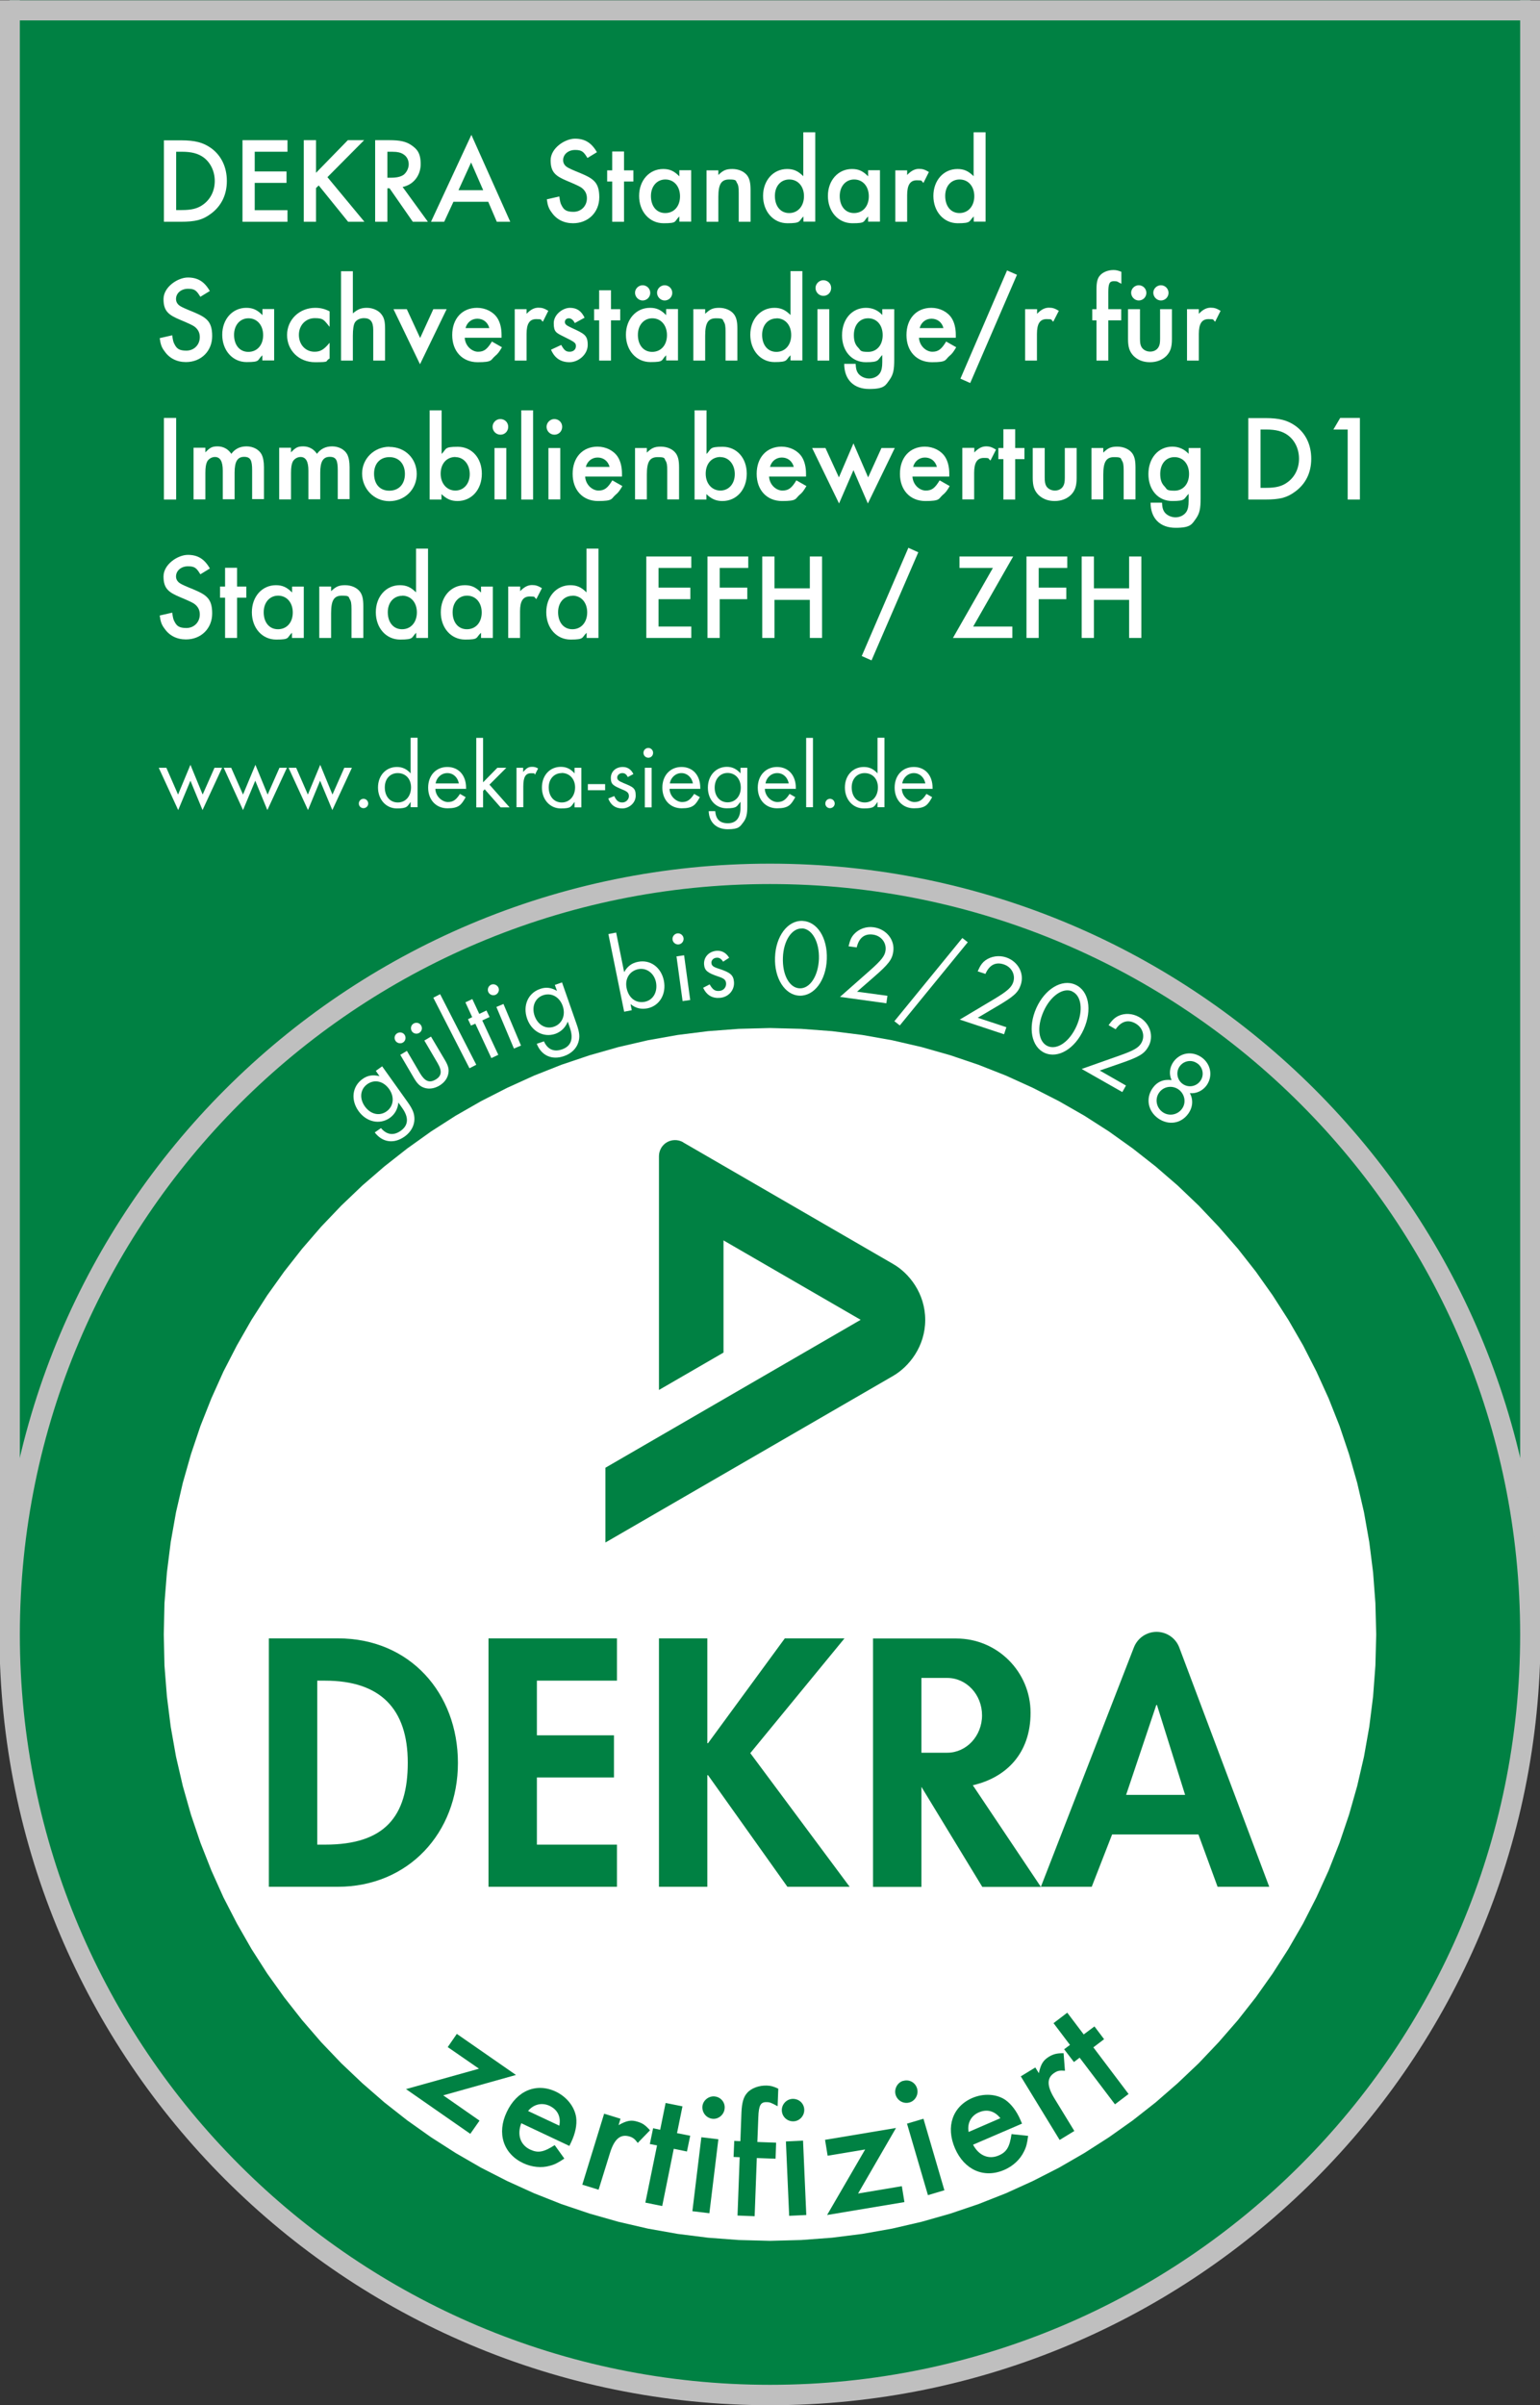 <?xml version="1.0" encoding="UTF-8"?>
<svg id="Ebene_1" xmlns="http://www.w3.org/2000/svg" xmlns:xlink="http://www.w3.org/1999/xlink" version="1.1" viewBox="0 0 1133 1769">
  <rect x="0" y="0" width="1133" height="1769" fill="#333333" stroke="none"/>
  <!-- Generator: Adobe Illustrator 29.4.0, SVG Export Plug-In . SVG Version: 2.1.0 Build 73)  -->
  <defs>
    <style>
      .st0, .st1, .st2 {
        fill: none;
      }

      .st1, .st2 {
        stroke: #bfbfbf;
        stroke-width: 15px;
      }

      .st3, .st4 {
        fill: #fff;
      }

      .st3, .st5 {
        fill-rule: evenodd;
      }

      .st2 {
        stroke-linecap: square;
      }

      .st6 {
        clip-path: url(#clippath-1);
      }

      .st7 {
        clip-path: url(#clippath-3);
      }

      .st8 {
        clip-path: url(#clippath-4);
      }

      .st9 {
        clip-path: url(#clippath-2);
      }

      .st10, .st5 {
        fill: #008143;
      }

      .st11 {
        clip-path: url(#clippath);
      }
    </style>
    <clipPath id="clippath">
      <rect class="st0" y=".2" width="1133.9" height="1768.7"/>
    </clipPath>
    <clipPath id="clippath-1">
      <rect class="st0" y=".2" width="1133.8" height="1768.7"/>
    </clipPath>
    <clipPath id="clippath-2">
      <polygon class="st0" points="566.5 756.1 543.5 756.7 520.9 758.4 498.6 761.2 476.6 765.1 455 770.1 433.9 776.1 413.1 783.1 392.9 791.1 373.1 800.1 353.9 809.9 335.2 820.6 317.1 832.2 299.6 844.7 282.8 857.9 266.6 871.9 251.1 886.7 236.3 902.2 222.3 918.4 209.1 935.2 196.6 952.7 185 970.8 174.3 989.5 164.4 1008.7 155.5 1028.5 147.5 1048.7 140.5 1069.5 134.5 1090.6 129.5 1112.2 125.6 1134.2 122.8 1156.5 121 1179.1 120.5 1202.1 121 1225 122.8 1247.7 125.6 1270 129.5 1292 134.5 1313.6 140.5 1334.7 147.5 1355.4 155.5 1375.7 164.4 1395.5 174.3 1414.7 185 1433.4 196.6 1451.5 209.1 1469 222.3 1485.8 236.3 1502 251.1 1517.5 266.6 1532.2 282.8 1546.3 299.6 1559.5 317.1 1571.9 335.2 1583.5 353.9 1594.3 373.1 1604.1 392.9 1613.1 413.1 1621.1 433.9 1628.1 455 1634.1 476.6 1639.1 498.6 1643 520.9 1645.8 543.5 1647.5 566.5 1648.1 589.4 1647.5 612.1 1645.8 634.4 1643 656.4 1639.1 678 1634.1 699.1 1628.1 719.8 1621.1 740.1 1613.1 759.9 1604.1 779.1 1594.3 797.8 1583.5 815.9 1571.9 833.4 1559.5 850.2 1546.3 866.4 1532.2 881.9 1517.5 896.6 1502 910.7 1485.8 923.9 1469 936.3 1451.5 947.9 1433.4 958.7 1414.7 968.5 1395.5 977.5 1375.7 985.5 1355.4 992.5 1334.7 998.5 1313.6 1003.5 1292 1007.4 1270 1010.2 1247.7 1011.9 1225 1012.5 1202.1 1011.9 1179.1 1010.2 1156.5 1007.4 1134.2 1003.5 1112.2 998.5 1090.6 992.5 1069.5 985.5 1048.7 977.5 1028.5 968.5 1008.7 958.7 989.5 947.9 970.8 936.3 952.7 923.9 935.2 910.7 918.4 896.6 902.2 881.9 886.7 866.4 871.9 850.2 857.9 833.4 844.7 815.9 832.2 797.8 820.6 779.1 809.9 759.9 800.1 740.1 791.1 719.8 783.1 699.1 776.1 678 770.1 656.4 765.1 634.4 761.2 612.1 758.4 589.4 756.7 566.5 756.1"/>
    </clipPath>
    <clipPath id="clippath-3">
      <rect class="st0" y=".2" width="1133.9" height="141.7"/>
    </clipPath>
    <clipPath id="clippath-4">
      <rect class="st0" y=".2" width="1133.9" height="1768.7"/>
    </clipPath>
  </defs>
  <g class="st11">
    <rect class="st10" x="7.1" y="-4743" width="1118.8" height="5937.5"/>
  </g>
  <g class="st6">
    <rect class="st2" x="7.1" y="-4743" width="1118.8" height="5937.5"/>
    <path class="st10" d="M566.5,1761.5c309,0,559.4-250.5,559.4-559.4s-250.5-559.4-559.4-559.4S7.1,893.1,7.1,1202.1s250.5,559.4,559.4,559.4"/>
    <path class="st2" d="M566.5,1761.5c309,0,559.4-250.5,559.4-559.4s-250.5-559.4-559.4-559.4S7.1,893.1,7.1,1202.1s250.5,559.4,559.4,559.4Z"/>
  </g>
  <g class="st9">
    <polygon class="st4" points="-221.2 915.4 853.2 414.4 1354.2 1488.8 279.8 1989.8 -221.2 915.4"/>
    <path class="st5" d="M233.4,1236.1h5.8c40.5,0,60.8,20.6,60.8,60.3s-17,60.3-60.8,60.3h-5.8v-120.7ZM197.8,1387.7h50.6c52.1,0,88.5-39.7,88.5-91.1s-35.4-91.6-88.2-91.6h-50.9v182.7Z"/>
    <polygon class="st10" points="453.9 1236.1 453.9 1205 359.4 1205 359.4 1387.7 453.9 1387.7 453.9 1356.7 395 1356.7 395 1307.3 451.7 1307.3 451.7 1276.3 395 1276.3 395 1236.1 453.9 1236.1"/>
    <path class="st5" d="M828.5,1320.1l22.2-66.1h.5l20.7,66.1h-43.4ZM765.8,1387.7l68.4-176c2.9-7.4,9.8-11.5,16.7-11.5s13.9,4.1,16.7,11.5l66.2,176h-38l-14.1-38.5h-63.5l-15,38.5h-37.6Z"/>
    <polygon class="st10" points="520.9 1282.1 520.4 1282.1 520.4 1205 484.8 1205 484.8 1387.7 520.4 1387.7 520.4 1305.6 520.9 1305.6 579.3 1387.7 625.1 1387.7 552 1289.4 621.3 1205 577.4 1205 520.9 1282.1"/>
    <path class="st10" d="M715.7,1313l50.1,74.8h-43.1l-44.8-73.6v73.6h-35.6v-182.7h61.3c30.2,0,54.6,24.5,54.6,54.6s-18.1,47.7-42.4,53.3M696.9,1234.1h-19v55h19c14.1,0,25.6-12.3,25.6-27.5s-11.4-27.5-25.6-27.5"/>
    <path class="st10" d="M502.6,840.2l154.4,89.4c11.9,6.8,23.7,21.7,23.7,41.2s-11.9,34.4-23.7,41.2l-211.6,122.5v-55l187.8-108.8-100.9-58.4v82.5l-47.5,27.5v-171.9c0-4.2,2.2-8.2,5.9-10.3,3.3-1.9,7.8-2.3,11.9,0"/>
  </g>
  <g class="st7">
    <line class="st1" x1="1125.9" y1="7.5" x2="7.1" y2="7.5"/>
  </g>
  <g class="st8">
    <path class="st3" d="M129.6,154.6v-43h4.1c7.3,0,12.1,1.3,16.1,4.2,5.1,3.8,8.2,10.2,8.2,17.3s-3,13.2-8.2,17.1c-4.2,3.2-8.8,4.3-16.1,4.3h-4.1ZM120.6,163.1h12.3c10.8,0,16-1.3,22-5.7,7.9-5.7,12-14.1,12-24.3s-4.1-18.7-11.5-24.1c-5.9-4.2-11.9-5.8-22.3-5.8h-12.5v60Z"/>
    <polygon class="st3" points="211.5 111.6 211.5 103.1 178.4 103.1 178.4 163.1 211.5 163.1 211.5 154.6 187.4 154.6 187.4 134.5 210.8 134.5 210.8 126.1 187.4 126.1 187.4 111.6 211.5 111.6"/>
    <polygon class="st3" points="232.5 127.1 232.5 103.1 223.5 103.1 223.5 163.1 232.5 163.1 232.5 138.3 234.5 136.4 256.1 163.1 268.1 163.1 240.9 130.3 267.9 103.1 255.9 103.1 232.5 127.1"/>
    <path class="st3" d="M285,130.6v-19h3.2c4.2,0,6.9.6,8.9,2.1,2.3,1.5,3.6,4.2,3.6,7.1s-1.5,6-3.8,7.8c-2.1,1.4-5,2.1-9.1,2.1h-2.9ZM296.3,137.5c8-1.7,13.2-8.5,13.2-16.8s-2.8-11.2-7.1-14.1c-3.8-2.5-8.1-3.5-15.9-3.5h-10.5v60h9v-24.6h1.6l17.1,24.6h11.1l-18.6-25.6Z"/>
    <path class="st3" d="M355.5,139.9h-18.2l9.3-20.4,8.9,20.4ZM359.2,148.4l6.3,14.7h9.9l-28.6-63.9-29.7,63.9h9.7l6.8-14.7h25.6Z"/>
    <path class="st3" d="M439.2,112c-4-7-8.9-10-16.2-10s-17.9,6.9-17.9,15.9,3.9,11.7,12.2,15.2q8.2,3.4,10.3,4.8c2.7,1.9,4.2,4.5,4.2,7.9,0,5.8-4.3,10-9.9,10s-7.2-1.8-8.7-4.7c-.9-1.5-1.2-3-1.7-6.6l-9.2,2.1c.6,4.5,1.4,6.8,3.6,9.7,3.5,5.1,9,7.9,15.7,7.9,11.2,0,19.3-8.1,19.3-19.1s-4.3-13.7-14-17.8q-8-3.2-9.7-4.4c-2-1.3-2.9-3.1-2.9-5.1,0-4.3,3.8-7.5,8.8-7.5s6.3,1.3,9.1,5.9l7.2-4.4Z"/>
    <polygon class="st3" points="459.1 133.5 466 133.5 466 125.3 459.1 125.3 459.1 111.4 450.4 111.4 450.4 125.3 446.7 125.3 446.7 133.5 450.4 133.5 450.4 163.1 459.1 163.1 459.1 133.5"/>
    <path class="st3" d="M489.5,132c6.4,0,10.8,5.1,10.8,12.4s-4.4,12.3-10.9,12.3-10.5-5.2-10.5-12.5,4.5-12.2,10.6-12.2ZM499.8,125.3v4.4c-3.8-3.9-7-5.4-11.9-5.4-10.2,0-17.7,8.4-17.7,19.8s7.5,20.1,18,20.1,7.6-1.3,11.6-5v3.8h8.7v-37.8h-8.7Z"/>
    <path class="st3" d="M519.8,125.3v37.8h8.7v-18.2c0-9.5,2.2-12.9,8-12.9s4.7,1,5.8,2.7c.9,1.4,1.2,3.2,1.2,7.2v21.2h8.7v-23.3c0-5-.6-8-2.3-10.5-2.2-3.1-6.4-5-11.1-5s-6.8,1-10.3,4.4v-3.4h-8.7Z"/>
    <path class="st3" d="M580.7,132c6.4,0,10.8,5.1,10.8,12.3s-4.4,12.4-10.9,12.4-10.5-5.2-10.5-12.6,4.5-12.1,10.6-12.1ZM591,97.4v32.2c-3.8-3.8-7.1-5.3-11.9-5.3-10.2,0-17.7,8.4-17.7,19.8s7.5,20.1,17.9,20.1,8.1-1.5,11.8-5v3.8h8.7v-65.7h-8.7Z"/>
    <path class="st3" d="M628.4,132c6.4,0,10.8,5.1,10.8,12.4s-4.4,12.3-10.9,12.3-10.5-5.2-10.5-12.5,4.5-12.2,10.6-12.2ZM638.7,125.3v4.4c-3.8-3.9-7-5.4-11.9-5.4-10.2,0-17.7,8.4-17.7,19.8s7.5,20.1,18,20.1,7.6-1.3,11.6-5v3.8h8.7v-37.8h-8.7Z"/>
    <path class="st3" d="M658.7,125.3v37.8h8.7v-19.6c0-7.4,2.2-10.9,7.1-10.9s2.9.4,4.9,1.9l4-8c-3-1.8-4.6-2.3-7.3-2.3s-5.5,1.1-8.7,4.5v-3.4h-8.7Z"/>
    <path class="st3" d="M706,132c6.4,0,10.8,5.1,10.8,12.3s-4.4,12.4-10.9,12.4-10.5-5.2-10.5-12.6,4.5-12.1,10.6-12.1ZM716.3,97.4v32.2c-3.8-3.8-7.1-5.3-11.9-5.3-10.2,0-17.7,8.4-17.7,19.8s7.5,20.1,17.9,20.1,8-1.5,11.8-5v3.8h8.7v-65.7h-8.7Z"/>
    <path class="st3" d="M873.3,227.4v37.8h8.7v-19.6c0-7.5,2.2-10.9,7.1-10.9s2.9.4,4.9,1.9l4-8c-3-1.8-4.6-2.3-7.3-2.3s-5.5,1.1-8.7,4.5v-3.4h-8.7ZM854.1,209.8c-3,0-5.6,2.5-5.6,5.5s2.5,5.7,5.6,5.7,5.6-2.5,5.6-5.6-2.5-5.6-5.6-5.6ZM837.8,209.8c-3,0-5.6,2.5-5.6,5.5s2.5,5.7,5.6,5.7,5.6-2.5,5.6-5.6-2.5-5.6-5.6-5.6ZM838.6,227.4h-8.7v22c0,5.9,1.1,9.2,4,12.3,3.1,3.1,7.2,4.7,12.1,4.7s9.1-1.6,12.2-4.7c2.9-3.1,4-6.3,4-12.3v-22h-8.7v21.8c0,3-.3,4.6-1.1,6-1.2,2.2-3.5,3.4-6.2,3.4s-5.2-1.3-6.4-3.4c-.8-1.4-1.1-3.1-1.1-6v-21.8ZM815.4,235.6h9.5v-8.2h-9.5v-12.5c0-6.3.9-8.1,4-8.1s2.3.3,5.6,1.9v-8.8c-2.5-1-3.9-1.3-5.9-1.3-3.9,0-7.9,1.6-9.9,4.1-1.8,2-2.5,5-2.5,10v14.7h-3.1v8.2h3.1v29.6h8.7v-29.6ZM754.2,227.4v37.8h8.7v-19.6c0-7.5,2.2-10.9,7.1-10.9s2.9.4,4.9,1.9l4.1-8c-3-1.8-4.6-2.3-7.3-2.3s-5.5,1.1-8.7,4.5v-3.4h-8.7ZM740.9,198.9l-34.3,79.6,7.2,3.2,34.4-79.6-7.3-3.2ZM676.6,241.3c1.1-4.2,4.5-6.9,8.7-6.9s7.7,2.5,8.8,6.9h-17.5ZM703.2,248.4v-2.1c0-5-1.1-9.3-3.1-12.4-3-4.6-8.7-7.5-14.9-7.5-11,0-18.3,8-18.3,20s7.5,20,18.7,20,9.5-1.6,12.8-4.5c2-1.6,3.1-3.1,5.1-6.5l-7.4-4.2c-3.5,5.8-5.9,7.5-10.2,7.5s-9.4-4-9.8-10.3h27.1ZM638.7,234.1c6.4,0,10.7,5,10.7,12.4s-4.4,12.3-10.7,12.3-5.3-1.1-7.3-3.1c-2.2-2.2-3.2-5-3.2-9.2,0-7.4,4.2-12.4,10.5-12.4ZM657.8,227.4h-8.7v4.3c-3.1-3.5-7.2-5.3-12-5.3-10.3,0-17.6,8.4-17.6,20.2s7.3,19.8,17.5,19.8,8.4-1.6,12.1-5.3v5.2c0,3.8-.5,6.2-1.7,8.1-1.5,2.4-4.6,4-8,4s-7-1.8-8.5-4.5c-.9-1.6-1.2-3-1.4-6.3h-8.4c0,11.6,7,18.5,18.4,18.5s12-2.7,15.2-7.1c2.5-3.7,3.2-7.1,3.2-14.5v-37ZM605.7,206.1c-3,0-5.7,2.6-5.7,5.7s2.5,5.8,5.8,5.8,5.7-2.6,5.7-5.8-2.5-5.7-5.8-5.7ZM610.1,227.4h-8.7v37.8h8.7v-37.8ZM571.3,234.1c6.4,0,10.8,5,10.8,12.3s-4.4,12.4-10.9,12.4-10.5-5.2-10.5-12.5,4.5-12.1,10.6-12.1ZM581.6,199.5v32.2c-3.8-3.8-7.1-5.3-11.9-5.3-10.2,0-17.7,8.4-17.7,19.8s7.5,20.1,17.8,20.1,8-1.5,11.8-5v3.8h8.7v-65.7h-8.7ZM510.1,227.4v37.8h8.7v-18.2c0-9.5,2.1-12.9,8-12.9s4.7,1,5.8,2.7c.9,1.4,1.2,3.2,1.2,7.2v21.2h8.7v-23.3c0-5.1-.6-8-2.3-10.5-2.2-3.1-6.4-5-11.1-5s-6.8,1.1-10.3,4.4v-3.4h-8.7ZM489,209.8c-3,0-5.6,2.5-5.6,5.5s2.5,5.7,5.6,5.7,5.6-2.5,5.6-5.6-2.5-5.6-5.6-5.6ZM472.8,209.8c-3,0-5.6,2.5-5.6,5.5s2.5,5.7,5.6,5.7,5.6-2.5,5.6-5.6-2.5-5.6-5.6-5.6ZM479.9,234.1c6.4,0,10.8,5.1,10.8,12.4s-4.4,12.3-10.9,12.3-10.5-5.2-10.5-12.5,4.5-12.2,10.6-12.2ZM490.1,227.4v4.4c-3.8-3.9-7-5.4-11.9-5.4-10.2,0-17.7,8.4-17.7,19.8s7.5,20.1,18,20.1,7.6-1.3,11.6-5v3.8h8.7v-37.8h-8.7ZM449.5,235.6h6.8v-8.2h-6.8v-13.9h-8.7v13.9h-3.7v8.2h3.7v29.6h8.7v-29.6ZM430.1,233.7c-2.4-5-5.7-7.3-10.8-7.3s-11.9,4.8-11.9,11.3,1.8,7.1,7.4,9.9c8.3,4.1,8.9,4.6,8.9,7s-1.8,4.1-4.6,4.1-4.1-1.2-6.2-5l-7.5,3.5c2.6,6.1,7.1,9.2,13.6,9.2s13.4-5.6,13.4-12.7-2.4-8.2-11.7-12.5c-4.1-1.9-5.1-2.7-5.1-4.4s1.3-2.7,2.9-2.7,3.2,1.1,4.4,3.5l7.1-3.9ZM378.7,227.4v37.8h8.7v-19.6c0-7.5,2.2-10.9,7.1-10.9s2.9.4,4.9,1.9l4-8c-3-1.8-4.6-2.3-7.3-2.3s-5.5,1.1-8.7,4.5v-3.4h-8.7ZM342.5,241.3c1.1-4.2,4.5-6.9,8.7-6.9s7.6,2.5,8.8,6.9h-17.6ZM369,248.4v-2.1c0-5-1.1-9.3-3.1-12.4-3-4.6-8.7-7.5-14.9-7.5-11,0-18.3,8-18.3,20s7.5,20,18.7,20,9.4-1.6,12.8-4.5c2-1.6,3.1-3.1,5.1-6.5l-7.4-4.2c-3.5,5.8-5.9,7.5-10.2,7.5s-9.4-4-9.8-10.3h27.1ZM299.3,227.4h-9.8l19.5,40.5,19.6-40.5h-9.8l-9.7,21.2-9.8-21.2ZM250.9,199.5v65.7h8.7v-18.3c0-4.6.5-8.1,1.5-9.7,1.2-2,3.8-3.2,6.7-3.2,4.7,0,6.8,2.6,6.8,8.7v22.5h8.7v-23.3c0-5.2-.6-8-2.5-10.5-2.2-3.1-6.5-5-10.9-5s-6.9,1.2-10.3,4.1v-31h-8.7ZM242.5,229c-3.5-1.8-6.6-2.6-10.6-2.6-11.6,0-20.7,8.7-20.7,20s8.7,20,20.6,20,6.8-.7,10.7-2.7v-11.6c-4.2,5.1-6.8,6.6-11.1,6.6-6.6,0-11.5-5.2-11.5-12.4s5.1-12.3,11.7-12.3,6.8,1.5,10.9,6.4v-11.6ZM182.8,234.1c6.4,0,10.8,5.1,10.8,12.4s-4.4,12.3-10.9,12.3-10.5-5.2-10.5-12.5,4.5-12.2,10.6-12.2ZM193.1,227.4v4.4c-3.8-3.9-7.1-5.4-11.9-5.4-10.2,0-17.7,8.4-17.7,19.8s7.5,20.1,17.9,20.1,7.6-1.3,11.6-5v3.8h8.7v-37.8h-8.7ZM154.4,214.1c-4-7-8.9-10-16.2-10s-17.9,6.9-17.9,15.9,3.9,11.7,12.2,15.2q8.2,3.4,10.3,4.8c2.7,1.9,4.2,4.5,4.2,7.9,0,5.8-4.3,10-9.9,10s-7.2-1.8-8.7-4.7c-.9-1.5-1.2-3-1.7-6.6l-9.2,2.1c.6,4.5,1.4,6.9,3.6,9.7,3.5,5.1,9,7.9,15.7,7.9,11.2,0,19.3-8.1,19.3-19.1s-4.3-13.7-14-17.8q-8-3.2-9.7-4.4c-2-1.3-2.9-3.1-2.9-5.1,0-4.3,3.8-7.5,8.8-7.5s6.3,1.3,9.1,5.9l7.2-4.4Z"/>
    <rect class="st4" x="120.6" y="307.4" width="9" height="60"/>
    <path class="st3" d="M142.4,329.5v37.8h8.7v-19.5c0-3.9.4-6.4,1.2-8.1,1-2.1,3.4-3.6,5.8-3.6,3.9,0,5.8,3.2,5.8,10.1v21h8.7v-19.6c0-8.1,2.1-11.6,7-11.6s5.9,2.8,5.9,10v21.1h8.7v-23.5c0-4-.6-7.2-1.8-9.5-1.9-3.5-6.2-5.8-11-5.8s-8.5,1.8-11.2,5.5c-2.3-3.5-5.9-5.5-10.1-5.5s-5.7,1-9,4.4v-3.4h-8.7Z"/>
    <path class="st3" d="M205.4,329.5v37.8h8.7v-19.5c0-3.9.4-6.4,1.2-8.1,1-2.1,3.4-3.6,5.8-3.6,3.9,0,5.8,3.2,5.8,10.1v21h8.7v-19.6c0-8.1,2.1-11.6,7-11.6s5.9,2.8,5.9,10v21.1h8.7v-23.5c0-4-.6-7.2-1.8-9.5-1.9-3.5-6.2-5.8-11-5.8s-8.5,1.8-11.2,5.5c-2.3-3.5-5.9-5.5-10.1-5.5s-5.7,1-9,4.4v-3.4h-8.7Z"/>
    <path class="st3" d="M286.5,336.2c6.9,0,11.4,4.9,11.4,12.4s-4.5,12.3-11.5,12.3-11.2-4.9-11.2-12.5,4.6-12.2,11.3-12.2ZM286.5,328.6c-11.2,0-20.1,8.7-20.1,19.7s8.6,20.3,20,20.3,20.2-8.6,20.2-20-8.6-19.9-20.1-19.9Z"/>
    <path class="st3" d="M335.1,336.2c6,0,10.5,5.3,10.5,12.5s-4.5,12.1-10.6,12.1-10.8-5-10.8-12.4,4.4-12.3,10.9-12.3ZM324.8,301.8h-8.7v65.6h8.7v-4c3.7,3.6,7.1,5.1,11.8,5.1,10.4,0,17.9-8.4,17.9-20.1s-7.5-19.8-17.7-19.8-8.1,1.5-11.9,5.3v-32.1Z"/>
    <path class="st3" d="M368.1,308.2c-3.1,0-5.7,2.6-5.7,5.7s2.5,5.8,5.8,5.8,5.7-2.6,5.7-5.8-2.5-5.7-5.8-5.7ZM372.5,329.5h-8.7v37.8h8.7v-37.8Z"/>
    <rect class="st4" x="383.5" y="301.8" width="8.7" height="65.6"/>
    <path class="st3" d="M407.8,308.2c-3,0-5.7,2.6-5.7,5.7s2.5,5.8,5.8,5.8,5.7-2.6,5.7-5.8-2.5-5.7-5.8-5.7ZM412.2,329.5h-8.7v37.8h8.7v-37.8Z"/>
    <path class="st3" d="M431,343.4c1.1-4.2,4.5-6.9,8.7-6.9s7.6,2.5,8.8,6.9h-17.6ZM457.6,350.5v-2.1c0-5-1.1-9.3-3.1-12.4-3-4.6-8.7-7.5-14.9-7.5-11,0-18.3,8-18.3,20s7.5,20,18.7,20,9.5-1.6,12.8-4.5c2-1.6,3.1-3.1,5.1-6.5l-7.4-4.2c-3.5,5.8-5.9,7.5-10.2,7.5s-9.4-4-9.8-10.3h27.1Z"/>
    <path class="st3" d="M467.2,329.5v37.8h8.7v-18.2c0-9.5,2.1-12.9,8-12.9s4.7,1,5.8,2.7c.9,1.4,1.2,3.2,1.2,7.2v21.2h8.7v-23.3c0-5.1-.6-8-2.3-10.5-2.2-3.1-6.4-5-11.1-5s-6.8,1-10.3,4.4v-3.4h-8.7Z"/>
    <path class="st3" d="M530.1,336.2c6,0,10.5,5.3,10.5,12.5s-4.5,12.1-10.6,12.1-10.8-5-10.8-12.4,4.4-12.3,10.9-12.3ZM519.7,301.8h-8.7v65.6h8.7v-4c3.7,3.6,7.1,5.1,11.8,5.1,10.4,0,17.9-8.4,17.9-20.1s-7.5-19.8-17.7-19.8-8.1,1.5-11.9,5.3v-32.1Z"/>
    <path class="st3" d="M566.5,343.4c1.1-4.2,4.5-6.9,8.7-6.9s7.6,2.5,8.8,6.9h-17.6ZM593,350.5v-2.1c0-5-1.1-9.3-3.1-12.4-3-4.6-8.7-7.5-14.9-7.5-11,0-18.3,8-18.3,20s7.5,20,18.7,20,9.5-1.6,12.8-4.5c2-1.6,3.1-3.1,5.1-6.5l-7.4-4.2c-3.5,5.8-5.9,7.5-10.3,7.5s-9.4-4-9.8-10.3h27.1Z"/>
    <polygon class="st3" points="607.3 329.5 597.5 329.5 617.3 370.3 627.9 345.8 638.5 370.3 658.3 329.5 648.5 329.5 638.7 351.1 627.9 326.1 617.2 351.1 607.3 329.5"/>
    <path class="st3" d="M671.8,343.4c1.1-4.2,4.5-6.9,8.7-6.9s7.6,2.5,8.8,6.9h-17.5ZM698.4,350.5v-2.1c0-5-1.1-9.3-3.1-12.4-3-4.6-8.7-7.5-14.9-7.5-11,0-18.3,8-18.3,20s7.5,20,18.7,20,9.5-1.6,12.8-4.5c2-1.6,3.2-3.1,5.1-6.5l-7.4-4.2c-3.5,5.8-5.8,7.5-10.2,7.5s-9.4-4-9.8-10.3h27.1Z"/>
    <path class="st3" d="M708,329.5v37.8h8.7v-19.6c0-7.4,2.2-10.9,7.1-10.9s2.9.5,4.9,1.9l4.1-8c-3-1.8-4.6-2.4-7.3-2.4s-5.5,1.1-8.7,4.5v-3.4h-8.7Z"/>
    <polygon class="st3" points="746.9 337.7 753.7 337.7 753.7 329.5 746.9 329.5 746.9 315.7 738.2 315.7 738.2 329.5 734.5 329.5 734.5 337.7 738.2 337.7 738.2 367.4 746.9 367.4 746.9 337.7"/>
    <path class="st3" d="M768.5,329.5h-8.7v22c0,5.9,1.1,9.2,4,12.3,3.1,3.1,7.2,4.7,12.1,4.7s9.1-1.6,12.2-4.7c2.9-3.1,4-6.4,4-12.3v-22h-8.7v21.8c0,3-.3,4.6-1.1,6.1-1.2,2.2-3.5,3.4-6.2,3.4s-5.2-1.3-6.4-3.4c-.8-1.5-1.1-3.1-1.1-6.1v-21.8Z"/>
    <path class="st3" d="M803,329.5v37.8h8.7v-18.2c0-9.5,2.2-12.9,8-12.9s4.7,1,5.8,2.7c.9,1.4,1.2,3.2,1.2,7.2v21.2h8.7v-23.3c0-5.1-.6-8-2.3-10.5-2.2-3.1-6.4-5-11.1-5s-6.8,1-10.3,4.4v-3.4h-8.7Z"/>
    <path class="st3" d="M864.1,336.2c6.3,0,10.7,5,10.7,12.4s-4.4,12.3-10.7,12.3-5.4-1.1-7.3-3.1c-2.2-2.2-3.2-5-3.2-9.2,0-7.5,4.2-12.4,10.5-12.4ZM883.2,329.5h-8.7v4.3c-3.1-3.4-7.2-5.3-12-5.3-10.3,0-17.6,8.4-17.6,20.2s7.3,19.8,17.5,19.8,8.4-1.6,12.1-5.3v5.2c0,3.8-.5,6.2-1.7,8.1-1.6,2.4-4.6,4-8,4s-7-1.8-8.5-4.5c-.9-1.6-1.2-3-1.4-6.3h-8.4c0,11.6,7,18.5,18.4,18.5s12-2.7,15.2-7.1c2.5-3.7,3.2-7.1,3.2-14.5v-37Z"/>
    <path class="st3" d="M927.4,358.9v-43h4.1c7.3,0,12.1,1.3,16,4.2,5.2,3.8,8.2,10.2,8.2,17.3s-3,13.2-8.2,17.1c-4.2,3.2-8.8,4.3-16,4.3h-4.1ZM918.4,367.4h12.3c10.8,0,16-1.3,22-5.7,7.9-5.7,12-14,12-24.3s-4.1-18.7-11.5-24.1c-5.9-4.2-11.9-5.8-22.3-5.8h-12.5v60Z"/>
    <polygon class="st3" points="991.5 315.9 991.5 367.4 1000.5 367.4 1000.5 307.4 986 307.4 981 315.9 991.5 315.9"/>
    <path class="st3" d="M154.4,418.1c-4-7-8.9-10-16.2-10s-17.9,6.9-17.9,15.9,3.9,11.7,12.2,15.2q8.2,3.4,10.3,4.8c2.7,1.9,4.2,4.5,4.2,7.9,0,5.8-4.3,10-9.9,10s-7.2-1.8-8.7-4.7c-.9-1.5-1.2-3-1.7-6.6l-9.2,2.1c.6,4.5,1.4,6.9,3.6,9.7,3.5,5.1,9,7.9,15.7,7.9,11.2,0,19.3-8.1,19.3-19.1s-4.3-13.7-14-17.8q-8-3.2-9.7-4.4c-2-1.3-2.9-3.1-2.9-5,0-4.3,3.8-7.5,8.8-7.5s6.3,1.3,9.1,5.9l7.2-4.4Z"/>
    <polygon class="st3" points="174.4 439.6 181.2 439.6 181.2 431.4 174.4 431.4 174.4 417.6 165.6 417.6 165.6 431.4 161.9 431.4 161.9 439.6 165.6 439.6 165.6 469.2 174.4 469.2 174.4 439.6"/>
    <path class="st3" d="M204.6,438.1c6.4,0,10.8,5.1,10.8,12.4s-4.4,12.3-10.9,12.3-10.5-5.2-10.5-12.5,4.5-12.2,10.6-12.2ZM214.9,431.4v4.4c-3.8-3.9-7.1-5.4-11.9-5.4-10.2,0-17.7,8.4-17.7,19.9s7.5,20.1,17.9,20.1,7.6-1.3,11.6-5v3.8h8.7v-37.8h-8.7Z"/>
    <path class="st3" d="M234.9,431.4v37.8h8.7v-18.2c0-9.5,2.1-12.9,8-12.9s4.7,1,5.8,2.7c.9,1.4,1.2,3.2,1.2,7.2v21.2h8.7v-23.3c0-5.1-.6-8-2.3-10.5-2.2-3.1-6.4-5-11.1-5s-6.8,1.1-10.3,4.4v-3.4h-8.7Z"/>
    <path class="st3" d="M295.9,438.1c6.4,0,10.8,5,10.8,12.3s-4.4,12.4-10.9,12.4-10.5-5.2-10.5-12.5,4.5-12.1,10.6-12.1ZM306.1,403.5v32.2c-3.8-3.8-7.1-5.3-11.9-5.3-10.2,0-17.7,8.4-17.7,19.9s7.5,20.1,17.9,20.1,8.1-1.5,11.8-5v3.8h8.7v-65.7h-8.7Z"/>
    <path class="st3" d="M343.6,438.1c6.4,0,10.8,5.1,10.8,12.4s-4.4,12.3-10.9,12.3-10.5-5.2-10.5-12.5,4.5-12.2,10.6-12.2ZM353.9,431.4v4.4c-3.8-3.9-7.1-5.4-11.9-5.4-10.2,0-17.7,8.4-17.7,19.9s7.5,20.1,17.9,20.1,7.6-1.3,11.7-5v3.8h8.7v-37.8h-8.7Z"/>
    <path class="st3" d="M373.9,431.4v37.8h8.7v-19.6c0-7.5,2.2-10.9,7.1-10.9s2.9.4,4.9,1.9l4.1-8c-3-1.8-4.6-2.3-7.3-2.3s-5.5,1.1-8.7,4.5v-3.4h-8.7Z"/>
    <path class="st3" d="M421.2,438.1c6.4,0,10.8,5,10.8,12.3s-4.4,12.4-10.9,12.4-10.5-5.2-10.5-12.5,4.5-12.1,10.6-12.1ZM431.5,403.5v32.2c-3.8-3.8-7.1-5.3-11.9-5.3-10.2,0-17.7,8.4-17.7,19.9s7.5,20.1,17.9,20.1,8-1.5,11.8-5v3.8h8.7v-65.7h-8.7Z"/>
    <polygon class="st3" points="508.6 417.7 508.6 409.3 475.5 409.3 475.5 469.2 508.6 469.2 508.6 460.8 484.5 460.8 484.5 440.7 507.9 440.7 507.9 432.2 484.5 432.2 484.5 417.7 508.6 417.7"/>
    <polygon class="st3" points="550.5 417.7 550.5 409.3 520.5 409.3 520.5 469.2 529.5 469.2 529.5 440.7 549.8 440.7 549.8 432.2 529.5 432.2 529.5 417.7 550.5 417.7"/>
    <polygon class="st3" points="569.8 432.7 569.8 409.3 560.8 409.3 560.8 469.2 569.8 469.2 569.8 441.2 595.8 441.2 595.8 469.2 604.8 469.2 604.8 409.3 595.8 409.3 595.8 432.7 569.8 432.7"/>
    <polygon class="st3" points="668.3 402.9 634 482.5 641.2 485.7 675.6 406.2 668.3 402.9"/>
    <polygon class="st3" points="716 460.8 745.4 409.3 705.9 409.3 705.9 417.7 730.5 417.7 701.1 469.2 744.8 469.2 744.8 460.8 716 460.8"/>
    <polygon class="st3" points="785.2 417.7 785.2 409.3 755.2 409.3 755.2 469.2 764.2 469.2 764.2 440.7 784.5 440.7 784.5 432.2 764.2 432.2 764.2 417.7 785.2 417.7"/>
    <polygon class="st3" points="804.8 432.7 804.8 409.3 795.8 409.3 795.8 469.2 804.8 469.2 804.8 441.2 830.7 441.2 830.7 469.2 839.7 469.2 839.7 409.3 830.7 409.3 830.7 432.7 804.8 432.7"/>
    <polygon class="st3" points="122.4 564.7 116.8 564.7 131.1 595.8 140.1 574.2 149 595.8 163.4 564.7 157.8 564.7 149.1 584.4 140.1 562.5 131 584.4 122.4 564.7"/>
    <polygon class="st3" points="170.1 564.7 164.6 564.7 178.8 595.8 187.8 574.2 196.7 595.8 211.1 564.7 205.6 564.7 196.9 584.4 187.9 562.5 178.8 584.4 170.1 564.7"/>
    <polygon class="st3" points="217.9 564.7 212.3 564.7 226.6 595.8 235.5 574.2 244.5 595.8 258.9 564.7 253.3 564.7 244.6 584.4 235.6 562.5 226.5 584.4 217.9 564.7"/>
    <path class="st3" d="M267.4,587.5c-1.9,0-3.4,1.6-3.4,3.5s1.5,3.4,3.4,3.4,3.5-1.5,3.5-3.4-1.5-3.5-3.5-3.5Z"/>
    <path class="st3" d="M292.6,568.6c5.8,0,9.8,4.2,9.8,10.5s-3.8,11.1-9.7,11.1-9.6-4.6-9.6-11.1,4.1-10.5,9.5-10.5ZM302.1,542.7v26.1c-2.9-3.2-6-4.7-10.1-4.7-8.1,0-13.9,6.3-13.9,15.1s5.9,15.4,13.9,15.4,7.7-1.7,10.1-4.8v3.9h5.1v-51.1h-5Z"/>
    <path class="st3" d="M320.5,576.2c.7-4.4,4.3-7.6,8.6-7.6s7.6,3,8.5,7.6h-17.1ZM342.9,580.4v-1c0-9.2-5.5-15.3-13.8-15.3s-14.1,6.2-14.1,15.2,5.8,15.2,14.2,15.2,10.2-2.5,13.4-8.2l-4.2-2.4c-2.8,4.4-5.1,6-8.9,6s-9-3.8-9.2-9.7h22.7Z"/>
    <polygon class="st3" points="355.4 542.7 350.4 542.7 350.4 593.8 355.4 593.8 355.4 581.8 356.6 580.5 368.3 593.8 374.9 593.8 360.1 577.1 372.5 564.7 365.9 564.7 355.4 575.4 355.4 542.7"/>
    <path class="st3" d="M380,564.7v29h5v-15.3c0-6.8,1.6-9.7,5.7-9.7s1.7.2,2.9,1l2.3-4.5c-1.8-1-2.8-1.2-4.4-1.2-2.7,0-4,.8-6.6,3.8v-3.1h-5Z"/>
    <path class="st3" d="M413.2,568.5c5.8,0,9.9,4.4,9.9,10.6s-3.9,11.1-9.8,11.1-9.6-4.7-9.6-11.1,4.2-10.5,9.5-10.5ZM422.7,564.7v4.1c-2.9-3.3-6-4.8-10.1-4.8-8.1,0-13.9,6.3-13.9,15.2s5.9,15.4,13.9,15.4,7.3-1.4,10.1-4.8v4h5v-29.1h-5Z"/>
    <rect class="st4" x="432.5" y="576.7" width="12.7" height="4.5"/>
    <path class="st3" d="M466,569.3c-1.7-3.5-4.4-5.2-7.8-5.2-5.2,0-8.8,3.4-8.8,8.1s1.7,5.6,8.5,8.5c3.8,1.5,4.8,2.6,4.8,4.9s-2.1,4.6-4.8,4.6-4.3-1.1-6-4.7l-4.4,1.8c1.9,4.9,5.3,7.3,10.3,7.3s9.9-4,9.9-9.4-1.7-6.3-8.8-9.2c-3.9-1.6-4.8-2.5-4.8-4.2s1.7-3.2,3.7-3.2,3,.9,4.1,2.9l4.1-2.2Z"/>
    <path class="st3" d="M477,550.1c-2,0-3.6,1.6-3.6,3.6s1.6,3.6,3.6,3.6,3.5-1.6,3.5-3.6-1.6-3.6-3.5-3.6ZM479.4,564.7h-5v29.1h5v-29.1Z"/>
    <path class="st3" d="M492.8,576.2c.7-4.4,4.3-7.6,8.5-7.6s7.6,3,8.5,7.6h-17.1ZM515.2,580.4v-1c0-9.2-5.5-15.3-13.8-15.3s-14.1,6.2-14.1,15.2,5.8,15.2,14.2,15.2,10.2-2.5,13.4-8.2l-4.2-2.4c-2.8,4.4-5.1,6-8.9,6s-9-3.8-9.2-9.7h22.7Z"/>
    <path class="st3" d="M535.3,568.5c5.7,0,9.7,4.4,9.7,10.8s-4.1,10.8-9.7,10.8-9.5-4.4-9.5-10.8,4-10.8,9.5-10.8ZM549.8,564.7h-5v4.1c-2.8-3.2-6-4.8-10-4.8-8.1,0-14,6.4-14,15.3s5.8,15.2,13.8,15.2,7.4-1.6,10.2-4.8v4.2c0,7.6-3.2,11.6-9.3,11.6s-8.8-3.1-9.3-8.9h-4.8c.3,8.3,5.7,13.3,14,13.3s9-1.9,11.6-5.3c2.1-2.9,2.8-5.8,2.8-11.5v-28.4Z"/>
    <path class="st3" d="M563.2,576.2c.7-4.4,4.3-7.6,8.6-7.6s7.6,3,8.5,7.6h-17.1ZM585.5,580.4v-1c0-9.2-5.5-15.3-13.8-15.3s-14.2,6.2-14.2,15.2,5.8,15.2,14.2,15.2,10.2-2.5,13.4-8.2l-4.2-2.4c-2.8,4.4-5.1,6-9,6s-9-3.8-9.2-9.7h22.7Z"/>
    <rect class="st4" x="593.1" y="542.7" width="5" height="51"/>
    <path class="st3" d="M610.6,587.5c-1.9,0-3.4,1.6-3.4,3.5s1.5,3.4,3.4,3.4,3.5-1.5,3.5-3.4-1.5-3.5-3.5-3.5Z"/>
    <path class="st3" d="M636.1,568.6c5.8,0,9.8,4.2,9.8,10.5s-3.8,11.1-9.7,11.1-9.6-4.6-9.6-11.1,4.2-10.5,9.5-10.5ZM645.6,542.7v26.1c-2.9-3.2-6-4.7-10.1-4.7-8.1,0-13.9,6.3-13.9,15.1s5.8,15.4,13.9,15.4,7.7-1.7,10.1-4.8v3.9h5.1v-51.1h-5Z"/>
    <path class="st3" d="M663.8,576.2c.7-4.4,4.3-7.6,8.5-7.6s7.6,3,8.5,7.6h-17.1ZM686.1,580.4v-1c0-9.2-5.5-15.3-13.8-15.3s-14.1,6.2-14.1,15.2,5.8,15.2,14.2,15.2,10.2-2.5,13.4-8.2l-4.2-2.4c-2.8,4.4-5.1,6-8.9,6s-9-3.8-9.2-9.7h22.7Z"/>
    <path class="st3" d="M270.2,797.4c5.3-3.8,11.9-2.3,16.1,3.6,4.1,5.8,3.3,12.7-1.9,16.4-5.2,3.7-11.8,2.2-16-3.7-4.1-5.8-3.4-12.6,1.8-16.3ZM281.1,784.3l-4.6,3.3,2.7,3.9c-4.8-1.2-8.8-.6-12.5,2.1-7.6,5.4-8.8,15.4-2.9,23.6,5.8,8.1,15.6,10.2,23,5,3.6-2.6,5.8-6.4,6.3-11.3l2.8,4c5,7,4.6,12.8-1.1,16.8-5.2,3.7-10.3,3-14.5-2l-4.6,3.2c5.7,7.4,14.1,8.6,22,3,4.5-3.2,7.1-7.8,7.2-12.7,0-4.1-1.1-7.1-4.9-12.5l-18.9-26.5Z"/>
    <path class="st3" d="M304.3,752.8c-1.9,1.1-2.5,3.5-1.4,5.5,1.1,1.9,3.6,2.5,5.5,1.4,1.9-1.1,2.6-3.5,1.4-5.5-1.1-1.9-3.5-2.5-5.5-1.4ZM292.3,759.9c-1.9,1.1-2.6,3.5-1.4,5.5,1.1,1.8,3.6,2.5,5.5,1.4,1.9-1.1,2.5-3.6,1.4-5.5-1.1-1.9-3.5-2.5-5.5-1.4ZM299.4,772.9l-4.9,2.9,10.1,17.2c2.5,4.2,4.5,6.1,7.7,7.1,3.4,1.1,7.3.5,10.9-1.6,3.5-2.1,5.9-5.1,6.6-8.7.7-3.3,0-6-2.5-10.2l-10.2-17.2-4.9,2.9,9.8,16.7c3.4,5.8,2.9,9.4-1.5,12-4.6,2.7-7.9,1.3-11.4-4.5l-9.8-16.7Z"/>
    <polygon class="st3" points="323.8 731.2 318.8 733.8 345.4 785.7 350.4 783.1 323.8 731.2"/>
    <polygon class="st3" points="354.8 750.5 360.2 748 357.9 743.2 352.6 745.7 347.5 734.8 342.4 737.2 347.4 748.1 344.3 749.6 346.5 754.3 349.7 752.9 361.5 778.2 366.6 775.8 354.8 750.5"/>
    <path class="st3" d="M361.4,724.2c-2.1.9-3,3.3-2.2,5.3.9,2.1,3.3,3,5.3,2.2,2.1-.9,3.1-3.3,2.2-5.3-.9-2-3.3-3-5.3-2.2ZM370.4,738.4l-5.2,2.2,12.9,30.6,5.2-2.2-12.9-30.6Z"/>
    <path class="st3" d="M399.5,732c6.1-2.1,12.1,1.1,14.5,7.9,2.3,6.7-.4,13.1-6.4,15.2-6,2.1-11.9-1.2-14.3-8-2.3-6.7.3-13,6.2-15.1ZM413.6,722.5l-5.4,1.9,1.6,4.4c-4.3-2.5-8.2-3-12.6-1.4-8.8,3.1-12.7,12.3-9.4,21.8,3.3,9.4,12.1,14.1,20.7,11.2,4.2-1.5,7.4-4.5,9.2-9l1.6,4.6c2.8,8.1.8,13.5-5.8,15.8-6,2.1-10.7,0-13.3-5.9l-5.3,1.8c3.4,8.7,11.2,12.2,20.2,9,5.2-1.8,9-5.5,10.4-10.1,1.2-3.9.9-7.2-1.3-13.4l-10.7-30.6Z"/>
    <path class="st3" d="M469.6,712.8c6-1.2,11.6,2.9,13,9.5,1.4,7.2-2,13.2-8.2,14.5-6.5,1.3-11.9-2.7-13.4-10.1-1.4-6.8,2.2-12.6,8.6-13.9ZM453.2,685.9l-5.6,1.1,11.6,57.1,5.6-1.1-.9-4.5c3.8,3.1,7.8,4,12.5,3.1,8.8-1.8,14-10.5,12-20.4-2-9.8-10-15.6-19-13.8-4.6.9-7.8,3.3-10.2,7.6l-5.9-29.2Z"/>
    <path class="st3" d="M498.3,686.5c-2.2.3-3.8,2.4-3.5,4.6.3,2.2,2.4,3.8,4.6,3.5,2.2-.3,3.8-2.4,3.5-4.6-.3-2.2-2.4-3.8-4.6-3.5ZM503.3,702.6l-5.6.8,4.5,32.9,5.6-.8-4.5-32.9Z"/>
    <path class="st3" d="M536.5,704.5c-2.3-3.8-5.5-5.5-9.4-5.2-5.7.5-9.5,4.8-9.1,10.1.4,4.4,2.4,6.1,10.4,8.8,4.3,1.4,5.6,2.5,5.8,5,.2,2.9-1.9,5.4-4.9,5.6-3.2.3-4.9-.8-7.2-4.8l-4.8,2.5c2.6,5.5,6.8,7.9,12.4,7.4,6.3-.5,10.8-5.7,10.3-11.7-.4-5-2.6-6.9-10.8-9.6-4.5-1.4-5.6-2.3-5.8-4.3-.2-2,1.5-3.8,3.8-3.9,1.9-.2,3.4.7,4.8,2.9l4.5-2.9Z"/>
    <path class="st3" d="M590,682.8c7.5.3,12.9,10,12.5,22.5-.5,12.5-6.6,21.9-14.2,21.6-7.5-.3-12.8-9.9-12.3-22.6.4-12.3,6.5-21.7,14-21.4ZM590.3,677.3c-10.8-.4-19.6,11.3-20.1,26.8-.6,15.5,7.3,27.8,18,28.2,10.8.4,19.5-11.2,20.1-26.8.6-15.8-7.1-27.8-18-28.2Z"/>
    <path class="st3" d="M630.5,729.4l12.5-10.9c10.8-9.4,13.4-12.8,14.2-18.7,1.2-8.7-5.2-16.5-14.4-17.8-5.5-.8-10.9,1.2-14.4,5-2.1,2.3-3,4.4-4.1,9l6,.8c1.6-7,5.8-10.3,12-9.4,6,.8,10,6,9.2,11.7-.5,4-3.2,7.3-11.3,14.5l-22.2,19.6,34.1,4.7.8-5.5-22.1-3Z"/>
    <polygon class="st3" points="708 689.9 658 751.1 662 754.2 712 693 708 689.9"/>
    <path class="st3" d="M719.4,748.5l14.2-8.4c12.4-7.3,15.5-10.1,17.4-15.8,2.8-8.4-2-17.2-10.9-20.2-5.2-1.7-10.9-.8-15.1,2.2-2.5,1.9-3.8,3.8-5.7,8.1l5.7,1.9c2.9-6.6,7.5-9,13.5-7,5.8,1.9,8.8,7.7,6.9,13.2-1.3,3.8-4.5,6.6-13.8,12.2l-25.5,15.2,32.6,10.8,1.7-5.2-21.2-7Z"/>
    <path class="st3" d="M788.8,729.2c6.9,3.1,8.3,14.1,3.2,25.5-5.1,11.4-14.2,17.8-21.2,14.7-6.9-3.1-8.2-14-3-25.6,5-11.2,14.2-17.7,21-14.7ZM791.1,724.2c-9.9-4.4-22.4,3.2-28.7,17.3-6.3,14.2-3.6,28.5,6.2,32.9,9.9,4.4,22.3-3.1,28.7-17.3,6.4-14.4,3.8-28.5-6.2-32.9Z"/>
    <path class="st3" d="M809,787.4l15.6-5.4c13.6-4.7,17.2-6.9,20.2-12.1,4.4-7.6,1.4-17.3-6.8-21.9-4.8-2.7-10.6-3-15.2-.8-2.8,1.4-4.5,3-7.2,6.8l5.2,3c4.1-5.9,9.2-7.4,14.7-4.2,5.3,3,7.1,9.3,4.2,14.3-2,3.5-5.7,5.6-15.9,9.2l-28,9.9,29.9,17,2.7-4.8-19.4-11.1Z"/>
    <path class="st3" d="M867.1,801.3c4.6,3.3,5.8,9.7,2.5,14.2-3.3,4.6-9.7,5.7-14.3,2.4-4.6-3.3-5.8-9.7-2.5-14.3,3.2-4.6,9.7-5.6,14.3-2.3ZM880.9,782.1c4.2,3,5.2,8.8,2.2,12.9-3,4.2-8.8,5.2-13,2.2-4.2-3-5.1-8.8-2.2-12.9,3-4.2,8.8-5.2,12.9-2.2ZM861.9,794.4c-5.8-.8-10.6,1.2-13.9,5.9-5.2,7.4-3.5,16.8,4,22.2,7.6,5.4,17,4,22.3-3.5,3.3-4.7,3.7-10.2,1.1-15,4.7.5,9.5-1.8,12.3-5.7,4.8-6.8,3.2-15.7-3.6-20.6-7.1-5-15.9-3.5-20.8,3.3-2.8,4-3.4,8.9-1.4,13.3Z"/>
    <polygon class="st5" points="326.1 1541.1 379.6 1526.1 336.1 1495.9 329.4 1505.6 352.4 1521.5 298.7 1536.5 346 1569.4 352.8 1559.7 326.1 1541.1"/>
    <path class="st5" d="M388.5,1552.6c4.1-5,10.2-6.4,15.8-3.8,5.9,2.8,8.5,8,7.2,14.6l-23-10.8ZM418.9,1578.3l1.3-2.7c3.1-6.5,4.4-12.9,3.7-18.2-1.1-7.8-6.8-15.1-14.9-19-14.3-6.8-28.8-.8-36.2,15-7.4,15.6-2.5,30.7,12.2,37.6,6.2,2.9,13.4,3.7,19.5,1.9,3.6-.9,6-2.2,10.7-5.3l-7.1-9.9c-8.1,5.2-12.2,6-18,3.3-7.3-3.4-9.8-10.9-6.6-19.4l35.4,16.7Z"/>
    <path class="st5" d="M444.5,1554.5l-16.1,52.3,12,3.7,8.4-27.1c3.2-10.3,7.7-14.1,14.5-12,2.5.8,3.8,1.9,5.9,4.7l9-9.3c-3.4-3.8-5.4-5.2-9.1-6.3-4.7-1.5-8-.9-14,2.5l1.4-4.7-12-3.7Z"/>
    <polygon class="st5" points="495.7 1580.4 505.4 1582.4 507.8 1570.8 498.1 1568.9 502.1 1549.2 489.7 1546.7 485.7 1566.4 480.5 1565.3 478.1 1576.9 483.4 1577.9 474.8 1620 487.2 1622.5 495.7 1580.4"/>
    <path class="st5" d="M525.9,1541.9c-4.4-.5-8.6,2.8-9.1,7.1-.5,4.5,2.6,8.7,7.2,9.3,4.4.6,8.6-2.8,9.1-7.3.6-4.5-2.6-8.6-7.3-9.1ZM528.5,1573.4l-12.5-1.5-6.6,54.4,12.5,1.5,6.6-54.3Z"/>
    <path class="st5" d="M556.8,1587.2l13.8.5.4-11.8-13.8-.5.7-18c.3-9,1.7-11.5,6.2-11.3,2.3,0,3.4.5,8,3l.5-12.9c-3.6-1.7-5.5-2.2-8.4-2.3-5.7-.2-11.5,1.9-14.5,5.4-2.7,2.9-3.9,7.3-4.2,14.4l-.8,21.1-4.5-.2-.5,11.8,4.5.2-1.6,42.9,12.6.5,1.6-42.9Z"/>
    <path class="st5" d="M583,1543.7c-4.4.2-8,4.1-7.8,8.6.2,4.6,4,8.1,8.7,7.9,4.4-.2,8-4.1,7.8-8.7-.2-4.6-4-8-8.7-7.8ZM590.8,1574.4l-12.6.6,2.4,54.7,12.6-.6-2.4-54.8Z"/>
    <polygon class="st5" points="631.3 1613.3 659.2 1565.1 607 1573.8 608.9 1585.5 636.5 1580.9 608.5 1629.1 665.4 1619.6 663.5 1607.9 631.3 1613.3"/>
    <path class="st5" d="M664.5,1530.4c-4.2,1.2-6.8,5.9-5.6,10.2,1.3,4.4,5.8,7,10.3,5.7,4.2-1.2,6.8-5.9,5.5-10.3-1.3-4.4-5.8-6.9-10.3-5.5ZM679.4,1558.3l-12.1,3.6,15.4,52.6,12.1-3.6-15.4-52.6Z"/>
    <path class="st5" d="M712.6,1567.9c-1.1-6.4,1.9-11.9,7.6-14.3,6-2.6,11.6-1,15.8,4.3l-23.3,10.1ZM752,1562.1l-1.2-2.8c-2.8-6.6-6.8-11.8-11.2-14.9-6.6-4.4-15.9-4.9-24.2-1.4-14.6,6.3-19.7,21.1-12.8,37.1,6.9,15.9,21.4,22.3,36.3,15.8,6.3-2.7,11.6-7.6,14.4-13.4,1.7-3.3,2.4-6,3.1-11.6l-12.2-1.3c-1.4,9.5-3.6,13.2-9.4,15.7-7.4,3.2-14.7.1-18.9-7.9l36-15.5Z"/>
    <path class="st5" d="M751,1527.1l28.6,46.8,10.8-6.6-14.8-24.2c-5.6-9.2-5.5-15.2.5-18.8,2.2-1.4,3.9-1.6,7.4-1.3l-1-12.9c-5,0-7.4.6-10.8,2.6-4.2,2.6-6,5.5-7.4,12.1l-2.6-4.2-10.8,6.6Z"/>
    <polygon class="st5" points="804.4 1505.8 812.3 1499.8 805.2 1490.4 797.3 1496.3 785.2 1480.3 775.1 1488 787.2 1504 782.9 1507.2 790.1 1516.6 794.3 1513.4 820.3 1547.7 830.3 1540.1 804.4 1505.8"/>
  </g>
</svg>